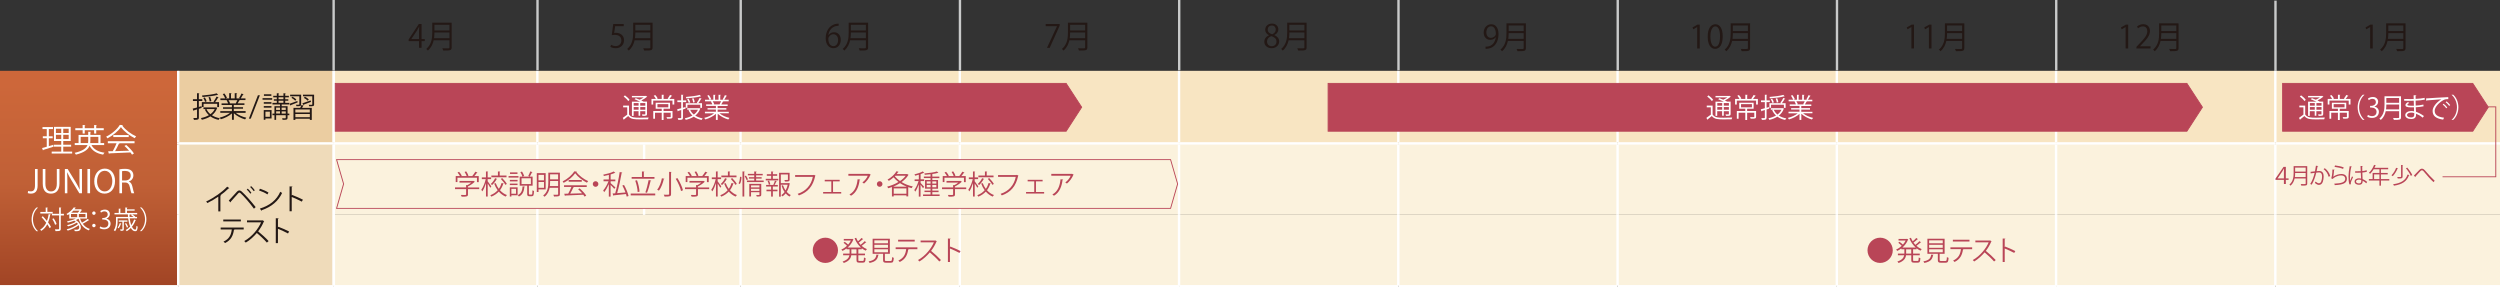 <?xml version="1.0" encoding="UTF-8"?>
<svg id="_レイヤー_2" data-name="レイヤー 2" xmlns="http://www.w3.org/2000/svg" xmlns:xlink="http://www.w3.org/1999/xlink" viewBox="0 0 785.41 90.31">
  <rect x="0" y="0" width="785.41" height="90.31" fill="#333333" stroke="none"/>
  <defs>
    <style>
      .cls-1 {
        fill: none;
      }

      .cls-2 {
        fill: #f8e5c2;
      }

      .cls-3 {
        fill: #231815;
      }

      .cls-4 {
        fill: url(#_名称未設定グラデーション_3);
      }

      .cls-5 {
        fill: #b94557;
      }

      .cls-6 {
        fill: #c9caca;
      }

      .cls-7 {
        fill: #fff;
      }

      .cls-8 {
        fill: #fbf2dd;
      }

      .cls-9 {
        fill: #ebcda1;
      }

      .cls-10 {
        fill: #efdbba;
      }
    </style>
    <linearGradient id="_名称未設定グラデーション_3" data-name="名称未設定グラデーション 3" x1="213.34" y1="-1229.09" x2="214.34" y2="-1229.09" gradientTransform="translate(77137.08 13473.8) rotate(-90) scale(62.74)" gradientUnits="userSpaceOnUse">
      <stop offset="0" stop-color="#a24525"/>
      <stop offset=".5" stop-color="#c06036"/>
      <stop offset="1" stop-color="#cd673a"/>
    </linearGradient>
  </defs>
  <g id="_レイヤー_2-2" data-name="レイヤー 2">
    <g>
      <rect class="cls-9" x="55.98" y="22.25" width="48.9" height="23.17"/>
      <rect class="cls-2" x="714.83" y="22.25" width="70.58" height="23.17"/>
      <rect class="cls-2" x="645.94" y="22.25" width="68.88" height="23.17"/>
      <rect class="cls-2" x="577.06" y="22.25" width="68.88" height="23.17"/>
      <rect class="cls-2" x="508.18" y="22.25" width="68.88" height="23.17"/>
      <rect class="cls-2" x="439.3" y="22.25" width="68.88" height="23.17"/>
      <rect class="cls-2" x="370.42" y="22.25" width="68.88" height="23.17"/>
      <rect class="cls-2" x="301.54" y="22.25" width="68.88" height="23.17"/>
      <rect class="cls-2" x="232.65" y="22.25" width="68.88" height="23.17"/>
      <rect class="cls-2" x="168.82" y="22.25" width="63.84" height="23.17"/>
      <rect class="cls-2" x="104.81" y="22.25" width="64.01" height="23.17"/>
      <rect class="cls-10" x="55.98" y="45.05" width="48.9" height="44.88"/>
      <rect class="cls-8" x="714.83" y="67.49" width="70.58" height="22.44"/>
      <rect class="cls-8" x="645.94" y="67.49" width="68.88" height="22.44"/>
      <rect class="cls-8" x="577.06" y="67.49" width="68.88" height="22.44"/>
      <rect class="cls-8" x="508.18" y="67.49" width="68.88" height="22.44"/>
      <rect class="cls-8" x="439.3" y="67.49" width="68.88" height="22.44"/>
      <rect class="cls-8" x="370.42" y="67.49" width="68.88" height="22.44"/>
      <rect class="cls-8" x="301.54" y="67.49" width="68.88" height="22.44"/>
      <rect class="cls-8" x="232.65" y="67.49" width="68.88" height="22.44"/>
      <rect class="cls-8" x="168.82" y="67.49" width="63.84" height="22.44"/>
      <rect class="cls-8" x="104.81" y="67.49" width="64.01" height="22.44"/>
      <rect class="cls-8" x="714.83" y="45.05" width="70.58" height="22.44"/>
      <rect class="cls-8" x="645.94" y="45.05" width="68.88" height="22.44"/>
      <rect class="cls-8" x="577.06" y="45.05" width="68.88" height="22.44"/>
      <rect class="cls-8" x="508.18" y="45.05" width="68.88" height="22.44"/>
      <rect class="cls-8" x="439.3" y="45.05" width="68.88" height="22.44"/>
      <rect class="cls-8" x="370.42" y="45.05" width="68.88" height="22.44"/>
      <rect class="cls-8" x="301.54" y="45.05" width="68.88" height="22.44"/>
      <rect class="cls-8" x="232.65" y="45.05" width="68.88" height="22.44"/>
      <rect class="cls-8" x="168.82" y="45.05" width="63.84" height="22.44"/>
      <rect class="cls-8" x="104.81" y="45.05" width="64.01" height="22.44"/>
      <rect class="cls-4" x="0" y="22.25" width="55.98" height="68.05"/>
      <rect class="cls-1" x="0" y="21.88" width="55.98" height="68.05"/>
      <rect class="cls-7" x="104.81" y="89.56" width="64.01" height=".75"/>
      <rect class="cls-7" x="168.82" y="89.56" width="63.84" height=".75"/>
      <rect class="cls-7" x="232.65" y="89.56" width="68.88" height=".75"/>
      <rect class="cls-7" x="301.54" y="89.56" width="68.88" height=".75"/>
      <rect class="cls-7" x="370.42" y="89.56" width="68.88" height=".75"/>
      <rect class="cls-7" x="439.3" y="89.56" width="68.88" height=".75"/>
      <rect class="cls-7" x="508.18" y="89.56" width="68.88" height=".75"/>
      <rect class="cls-7" x="104.44" y="22.25" width=".75" height="22.42"/>
      <rect class="cls-7" x="168.44" y="22.25" width=".75" height="22.42"/>
      <rect class="cls-7" x="232.28" y="22.25" width=".75" height="22.42"/>
      <rect class="cls-7" x="301.16" y="22.25" width=".75" height="22.42"/>
      <rect class="cls-7" x="370.04" y="22.25" width=".75" height="22.42"/>
      <rect class="cls-7" x="438.92" y="22.25" width=".75" height="22.42"/>
      <rect class="cls-7" x="507.81" y="22.25" width=".75" height="22.42"/>
      <rect class="cls-7" x="576.69" y="22.25" width=".75" height="22.42"/>
      <rect class="cls-7" x="645.57" y="22.25" width=".75" height="22.42"/>
      <rect class="cls-7" x="714.45" y="22.25" width=".75" height="22.42"/>
      <rect class="cls-7" x="201.98" y="45.42" width=".75" height="22.07"/>
      <rect class="cls-7" x="104.81" y="44.67" width="64.01" height=".75"/>
      <rect class="cls-7" x="104.44" y="45.42" width=".75" height="22.07"/>
      <rect class="cls-7" x="168.82" y="44.67" width="63.84" height=".75"/>
      <rect class="cls-7" x="168.44" y="45.42" width=".75" height="22.07"/>
      <rect class="cls-7" x="232.65" y="44.67" width="68.88" height=".75"/>
      <rect class="cls-7" x="232.28" y="45.42" width=".75" height="22.07"/>
      <rect class="cls-7" x="301.53" y="44.67" width="68.88" height=".75"/>
      <rect class="cls-7" x="301.16" y="45.42" width=".75" height="22.07"/>
      <rect class="cls-7" x="370.42" y="44.67" width="68.88" height=".75"/>
      <rect class="cls-7" x="370.04" y="45.42" width=".75" height="22.07"/>
      <rect class="cls-7" x="439.3" y="44.67" width="68.88" height=".75"/>
      <rect class="cls-7" x="438.92" y="45.42" width=".75" height="22.07"/>
      <rect class="cls-7" x="508.18" y="44.67" width="68.88" height=".75"/>
      <rect class="cls-7" x="507.81" y="45.42" width=".75" height="22.07"/>
      <rect class="cls-7" x="577.06" y="44.67" width="68.88" height=".75"/>
      <rect class="cls-7" x="576.69" y="45.42" width=".75" height="22.07"/>
      <rect class="cls-7" x="645.94" y="44.67" width="68.88" height=".75"/>
      <rect class="cls-7" x="645.57" y="45.42" width=".75" height="22.07"/>
      <rect class="cls-7" x="714.83" y="44.67" width="70.58" height=".75"/>
      <rect class="cls-7" x="714.45" y="45.42" width=".75" height="22.07"/>
      <rect class="cls-7" x="104.44" y="67.49" width=".75" height="22.07"/>
      <rect class="cls-7" x="168.44" y="67.49" width=".75" height="22.07"/>
      <rect class="cls-7" x="232.28" y="67.49" width=".75" height="22.07"/>
      <rect class="cls-7" x="301.16" y="67.49" width=".75" height="22.07"/>
      <rect class="cls-7" x="370.04" y="67.49" width=".75" height="22.07"/>
      <rect class="cls-7" x="438.92" y="67.49" width=".75" height="22.07"/>
      <rect class="cls-7" x="507.81" y="67.49" width=".75" height="22.07"/>
      <rect class="cls-7" x="576.69" y="67.49" width=".75" height="22.07"/>
      <rect class="cls-7" x="645.57" y="67.49" width=".75" height="22.07"/>
      <rect class="cls-7" x="714.45" y="67.49" width=".75" height="22.07"/>
      <rect class="cls-7" x="577.06" y="89.56" width="68.88" height=".75"/>
      <rect class="cls-7" x="645.94" y="89.56" width="68.88" height=".75"/>
      <rect class="cls-7" x="714.83" y="89.56" width="70.58" height=".75"/>
      <rect class="cls-7" x="55.61" y="22.25" width=".75" height="22.42"/>
      <rect class="cls-7" x="104.51" y="22.25" width=".75" height="22.42"/>
      <rect class="cls-7" x="55.61" y="44.67" width="49.27" height=".75"/>
      <rect class="cls-7" x="55.61" y="45.42" width=".75" height="22.07"/>
      <rect class="cls-7" x="104.51" y="45.42" width=".75" height="22.07"/>
      <rect class="cls-7" x="55.61" y="67.49" width=".75" height="22.07"/>
      <rect class="cls-7" x="104.51" y="67.49" width=".75" height="22.07"/>
      <rect class="cls-7" y="89.56" width="55.98" height=".75"/>
      <rect class="cls-7" x="55.98" y="89.56" width="48.9" height=".75"/>
      <g>
        <path class="cls-7" d="M15.34,43.43v2.48l1.36-.4c0,.06.02.12.08.58-1.16.37-2.39.77-3.16,1,0,.08-.07.13-.13.15l-.27-.74c.41-.1.91-.24,1.47-.4v-2.67h-1.24v-.63h1.24v-2.25h-1.34v-.64h3.3v.64h-1.31v2.25h1.21v.63h-1.21ZM19.87,47.62h2.8v.62h-6.43v-.62h3v-1.55h-2.34v-.61h2.34v-1.17h-2.28v-4.44h5.25v4.44h-2.34v1.17h2.48v.61h-2.48v1.55ZM17.57,40.44v1.34h1.67v-1.34h-1.67ZM17.57,43.7h1.67v-1.36h-1.67v1.36ZM21.58,41.78v-1.34h-1.71v1.34h1.71ZM21.58,43.7v-1.36h-1.71v1.36h1.71Z"/>
        <path class="cls-7" d="M32.72,45.58h-3.98c.71,1.34,2.1,2.11,4.09,2.39-.15.15-.33.42-.43.61-2.06-.37-3.47-1.24-4.26-2.79-.43,1.11-1.54,2.11-4.3,2.79-.08-.15-.26-.42-.4-.56,2.65-.61,3.67-1.49,4.05-2.44h-4.01v-.64h1.2v-2.54h3.03v-1.01l.88.05c0,.07-.07.12-.2.14v.82h3.19v2.54h1.14v.64ZM25.96,41.95v-1.05h-2.3v-.62h2.3v-1.01l.86.05c-.01.07-.07.12-.2.14v.82h2.95v-1.01l.86.05c0,.08-.06.12-.2.14v.82h2.36v.62h-2.36v1.05h-.66v-1.05h-2.95v1.05h-.66ZM25.34,44.94h2.33c.04-.26.05-.51.05-.77v-1.17h-2.38v1.94ZM30.9,43h-2.51v1.17c0,.26-.01.52-.04.77h2.55v-1.94Z"/>
        <path class="cls-7" d="M38.62,39.3c-.03.08-.11.13-.21.15.98,1.36,2.79,2.7,4.36,3.38-.16.16-.32.4-.43.6-1.59-.78-3.39-2.15-4.35-3.5-.83,1.24-2.5,2.66-4.25,3.54-.08-.14-.25-.4-.39-.54,1.76-.85,3.49-2.35,4.28-3.69l.99.06ZM33.88,45.01v-.64h8.39v.64h-4.81l.12.04c-.03.07-.11.1-.24.11-.3.68-.75,1.58-1.18,2.32,1.33-.03,2.88-.08,4.4-.13-.45-.52-.97-1.06-1.47-1.5l.57-.31c.94.81,1.95,1.91,2.42,2.67l-.6.38c-.13-.21-.29-.45-.49-.7-2.43.13-5.01.24-6.61.29-.02.09-.08.13-.16.14l-.25-.8c.42,0,.91,0,1.46-.03.41-.72.88-1.7,1.19-2.48h-2.74ZM35.59,42.43h4.85v.63h-4.85v-.63Z"/>
      </g>
      <g>
        <path class="cls-7" d="M11.82,58.29c0,1.95-.93,2.54-2.15,2.54-.34,0-.74-.07-.95-.16l.12-.68c.19.07.46.13.77.13.88,0,1.38-.39,1.38-1.9v-5.12h.83v5.19Z"/>
        <path class="cls-7" d="M18.68,57.65c0,2.29-1.18,3.18-2.7,3.18-1.42,0-2.55-.83-2.55-3.13v-4.6h.83v4.61c0,1.73.76,2.43,1.76,2.43,1.1,0,1.83-.74,1.83-2.43v-4.61h.83v4.55Z"/>
        <path class="cls-7" d="M25.75,60.71h-.83l-2.43-4.01c-.51-.85-1-1.7-1.37-2.54h-.04c.07.98.08,1.87.08,3.19v3.36h-.78v-7.62h.87l2.46,4.01c.54.91.98,1.7,1.33,2.49h.02c-.08-1.07-.1-1.98-.1-3.18v-3.32h.79v7.62Z"/>
        <path class="cls-7" d="M27.47,53.09h.83v7.62h-.83v-7.62Z"/>
        <path class="cls-7" d="M36.14,56.83c0,2.68-1.5,4-3.3,4-1.89,0-3.23-1.49-3.23-3.87s1.41-3.99,3.32-3.99,3.21,1.56,3.21,3.86ZM30.49,56.94c0,1.62.84,3.2,2.39,3.2s2.4-1.53,2.4-3.27c0-1.53-.75-3.21-2.38-3.21s-2.41,1.66-2.41,3.28Z"/>
        <path class="cls-7" d="M40.48,57.06c.59.19.94.76,1.12,1.59.24,1.1.41,1.77.56,2.06h-.86c-.12-.22-.29-.89-.49-1.84-.22-1.06-.64-1.53-1.54-1.53h-.93v3.37h-.83v-7.51c.47-.1,1.13-.16,1.73-.16.99,0,1.64.2,2.09.62.36.33.57.85.57,1.42,0,1.01-.61,1.66-1.42,1.95v.03ZM39.33,56.7c1.06,0,1.74-.6,1.74-1.52,0-1.13-.85-1.48-1.78-1.48-.45,0-.77.04-.94.08v2.92h.98Z"/>
      </g>
      <g>
        <path class="cls-7" d="M11.94,65.23c-.87.73-1.58,2.06-1.58,3.68s.74,2.97,1.58,3.68v.04h-.48c-.81-.73-1.53-2.07-1.53-3.72s.72-2.99,1.53-3.72h.48v.04Z"/>
        <path class="cls-7" d="M13.44,67.92c.43.46.9.98,1.31,1.5.24-.64.42-1.36.54-2.15l.66.13c-.02.06-.07.1-.18.1-.15.89-.37,1.69-.66,2.39.39.52.71,1.01.92,1.42l-.43.37c-.17-.35-.43-.78-.74-1.23-.46.88-1.07,1.57-1.89,2.09-.07-.12-.23-.3-.34-.41.83-.49,1.45-1.22,1.89-2.14-.46-.61-.98-1.23-1.46-1.76l.38-.3ZM16.55,66.58v.5h-3.88v-.5h1.69v-1.38l.67.04c0,.06-.05.1-.15.11v1.22h1.67ZM20.08,67.18v.51h-.98v4.17c0,.74-.41.75-1.66.75-.02-.15-.1-.4-.18-.56.26,0,.5,0,.7,0,.58,0,.61,0,.61-.19v-4.18h-2.26v-.51h2.26v-1.99l.7.04c-.02.06-.06.1-.16.11v1.84h.98ZM16.87,68.59c.39.56.78,1.31.91,1.8l-.47.24c-.13-.5-.5-1.27-.89-1.84l.45-.2Z"/>
        <path class="cls-7" d="M25.16,68.67c.15.46.35.9.59,1.29.61-.34,1.34-.82,1.78-1.18l.5.38s-.1.05-.17.04c-.48.34-1.26.8-1.87,1.1.55.76,1.3,1.33,2.25,1.63-.12.1-.26.3-.34.45-1.62-.6-2.66-1.9-3.21-3.67-.25.15-.54.3-.85.43,1.1.69,1.57,1.62,1.57,2.33s-.42,1.17-1.25,1.17c-.19,0-.42,0-.69-.02,0-.14-.06-.35-.15-.49.28.02.57.03.74.03.19,0,.83,0,.83-.76,0-.2-.06-.42-.16-.66-.91.74-2.31,1.39-3.45,1.72-.07-.12-.22-.31-.32-.42,1.22-.3,2.72-.97,3.54-1.68-.1-.14-.22-.29-.37-.43-.74.5-1.86.97-2.74,1.19-.07-.12-.22-.3-.32-.4.92-.19,2.06-.61,2.76-1.05-.14-.12-.3-.23-.49-.34-.66.26-1.38.47-2.03.62-.06-.1-.18-.29-.27-.38.92-.2,2.01-.52,2.83-.92h-2.1v-1.4c-.16.12-.34.23-.51.34-.08-.12-.24-.29-.37-.37,1.06-.59,1.87-1.41,2.3-2.07l.66.12c-.02.06-.07.1-.17.1-.09.12-.18.24-.29.37h1.87l.09-.03.41.26s-.06.06-.1.06c-.14.24-.36.52-.58.78h2.27v1.85h-2.21ZM22.3,67.24v1h1.95v-1h-1.95ZM24.46,66.82c.18-.19.36-.42.5-.64h-1.91c-.2.22-.42.43-.68.64h2.09ZM26.84,68.24v-1h-2.06v1h2.06Z"/>
        <path class="cls-7" d="M30.04,66.96c0,.3-.24.54-.54.54s-.54-.24-.54-.54.24-.54.54-.54c.32,0,.54.26.54.54ZM30.04,70.85c0,.3-.24.54-.54.54s-.54-.24-.54-.54.24-.54.54-.54c.32,0,.54.26.54.54Z"/>
        <path class="cls-7" d="M33.44,68.71c.7.12,1.3.69,1.3,1.55,0,.95-.69,1.78-2.03,1.78-.6,0-1.14-.19-1.42-.38l.2-.51c.22.14.7.36,1.22.36,1.01,0,1.34-.7,1.34-1.25,0-.88-.74-1.28-1.53-1.28h-.39v-.5h.39c.58,0,1.32-.36,1.32-1.11,0-.52-.31-.97-1.03-.97-.44,0-.86.22-1.1.39l-.2-.49c.29-.22.85-.45,1.42-.45,1.1,0,1.58.7,1.58,1.42,0,.62-.39,1.17-1.09,1.42v.02Z"/>
        <path class="cls-7" d="M40.75,68.6c.1.8.26,1.54.49,2.14.38-.51.69-1.11.9-1.77l.61.18c-.02.06-.09.08-.17.07-.26.75-.65,1.43-1.12,2.01.29.57.65.92,1.04.92.22,0,.32-.34.36-1.2.11.1.27.2.41.24-.09,1.12-.28,1.45-.79,1.45-.55,0-1.01-.38-1.37-1.02-.38.4-.81.74-1.27,1.01-.07-.1-.23-.27-.34-.36.51-.27.98-.65,1.39-1.1-.3-.7-.51-1.61-.63-2.58h-3.31v.93c0,.92-.13,2.22-.79,3.12-.08-.1-.3-.26-.41-.33.62-.83.7-1.97.7-2.8v-1.37h3.77c-.02-.26-.04-.52-.05-.78h-4.2v-.46h1.34v-1.36l.66.05s-.05.09-.15.1v1.21h1.54v-1.72l.69.05c0,.06-.06.1-.16.1v.44h2.41v.42h-2.41v.71h3.21v.46h-1.56c.35.21.76.5.97.7l-.1.09h.64v.45h-2.29ZM38.15,70.24s-.06.07-.14.07c-.17.5-.43,1.06-.72,1.42-.08-.06-.23-.16-.33-.22.26-.33.52-.88.67-1.42l.52.16ZM40.03,69.67h-1.13v2.32c0,.48-.18.53-1.01.53-.02-.14-.09-.31-.15-.44.3,0,.53,0,.61,0,.08,0,.1-.03.1-.1v-2.31h-1.14v-.43h2.72v.43ZM39.63,70.09c.26.38.53.91.62,1.24l-.39.17c-.09-.34-.35-.87-.6-1.26l.37-.14ZM41.42,67.37h-.58s-.07.07-.16.1c0,.23.02.46.03.69h1.26c-.23-.19-.54-.42-.81-.58l.26-.21Z"/>
        <path class="cls-7" d="M43.98,72.58c.87-.73,1.58-2.06,1.58-3.68s-.74-2.97-1.58-3.68v-.04h.48c.82.73,1.53,2.07,1.53,3.72s-.71,2.99-1.53,3.72h-.48v-.04Z"/>
      </g>
      <g>
        <path class="cls-3" d="M63.36,33.9l-.88.28v2.72c0,.71-.35.76-1.56.76-.02-.16-.1-.41-.19-.58.2,0,.38,0,.54,0,.63,0,.63,0,.63-.19v-2.52l-1.03.32c0,.07-.05.12-.12.14l-.22-.7c.37-.09.84-.22,1.36-.36v-2.04h-1.28v-.57h1.28v-1.88l.76.04c0,.07-.05.11-.18.13v1.71h1.09v.57h-1.09v1.87l.82-.23.06.52ZM67.9,33.73l.39.17s-.05.06-.09.08c-.33.93-.91,1.67-1.62,2.23.68.44,1.51.76,2.47.93-.14.13-.29.37-.37.52-1.01-.21-1.88-.58-2.59-1.1-.79.51-1.72.85-2.69,1.07-.04-.16-.18-.41-.29-.54.9-.17,1.76-.47,2.52-.91-.54-.49-.97-1.08-1.28-1.77l.47-.14h-.9v-.52h3.89l.1-.02ZM67.08,31.94c.32-.41.73-1.12.95-1.6l.67.25c-.03.05-.09.08-.19.08-.23.41-.61,1.01-.94,1.41h1.24v1.55h-.57v-1.03h-4.28v1.02h-.55v-1.54h3.98l-.32-.14ZM68.53,29.78s-.05.03-.1.03c-.02,0-.04,0-.07,0-1.12.32-3.1.56-4.76.68,0-.14-.08-.35-.14-.48,1.62-.13,3.58-.37,4.62-.69l.46.48ZM64.42,32c-.07-.33-.31-.85-.55-1.23l.48-.16c.24.37.5.87.57,1.21l-.5.19ZM64.87,34.27c.28.62.69,1.16,1.23,1.6.58-.42,1.05-.95,1.36-1.6h-2.59ZM65.88,31.9c-.04-.36-.19-.91-.37-1.32l.5-.12c.19.41.36.95.4,1.3l-.52.14Z"/>
        <path class="cls-3" d="M77.17,35.45h-3.12c.84.69,2.15,1.27,3.34,1.53-.13.13-.31.37-.4.53-1.25-.35-2.64-1.07-3.52-1.93v2.06h-.6v-2.02c-.88.82-2.27,1.5-3.49,1.85-.08-.15-.26-.39-.4-.51,1.17-.27,2.47-.85,3.3-1.52h-3.07v-.52h3.65v-.73h-2.79v-.49h2.79v-.72h-3.25v-.5h2.05c-.09-.28-.28-.67-.47-.96l.35-.07h-2.3v-.53h1.51c-.13-.38-.46-.95-.76-1.37l.51-.18c.32.41.67.99.8,1.37l-.48.18h1.18v-1.66l.77.05c0,.09-.08.13-.2.15v1.46h1.17v-1.66l.78.05c0,.09-.09.13-.21.15v1.46h1.13c-.12-.04-.25-.1-.33-.13.26-.39.58-.99.74-1.41l.71.24c-.02.05-.09.08-.19.08-.19.35-.48.85-.73,1.21h1.48v.53h-2.03l.26.08c-.03.06-.1.09-.19.08-.13.24-.32.59-.5.86h2.13v.5h-3.34v.72h2.9v.49h-2.9v.73h3.71v.52ZM74.08,32.44c.16-.26.37-.66.5-.97h-2.8c.21.3.41.69.5.96l-.28.06h2.22l-.14-.05Z"/>
        <path class="cls-3" d="M78.78,37.29h-.6l2.85-7.37h.62l-2.87,7.37Z"/>
        <path class="cls-3" d="M82.48,31.34v-.51h3.03v.51h-3.03ZM85.32,34.57v2.65h-1.94v.42h-.52v-3.07h2.46ZM85.28,32.09v.5h-2.41v-.5h2.41ZM82.87,33.82v-.5h2.41v.5h-2.41ZM85.25,29.61v.5h-2.33v-.5h2.33ZM84.79,35.08h-1.4v1.62h1.4v-1.62ZM90.9,35.68v.51h-.56v.82c0,.6-.26.64-1.55.64-.02-.15-.09-.36-.16-.5.27,0,.52.02.7.02.4,0,.44,0,.44-.16v-.81h-3.02v1.46h-.53v-1.46h-.62v-.51h.62v-2.32h1.75v-.56h-2.37v-.5h1.36v-.66h-.93v-.47h.93v-.61h-1.11v-.48h1.11v-.8l.73.05c0,.05-.05.1-.17.12v.63h1.53v-.8l.73.05c0,.05-.05.1-.17.12v.63h1.14v.48h-1.14v.61h.97v.47h-.97v.66h1.28v.5h-2.39v.56h1.85v2.32h.56ZM87.96,33.81h-1.22v.73h1.22v-.73ZM86.75,34.98v.69h1.22v-.69h-1.22ZM87.51,30.56v.61h1.53v-.61h-1.53ZM87.51,31.64v.66h1.53v-.66h-1.53ZM89.77,33.81h-1.29v.73h1.29v-.73ZM88.49,35.68h1.29v-.69h-1.29v.69Z"/>
        <path class="cls-3" d="M90.94,32.61c.63-.21,1.56-.55,2.48-.89l.09.45c-.81.33-1.63.67-2.18.87,0,.07-.04.12-.09.14l-.3-.58ZM94.6,32.79c0,.58-.3.58-1.45.58-.03-.13-.1-.32-.17-.46.22,0,.41,0,.58,0q.48,0,.48-.14v-2.52h-2.89v-.5h3.46v3.03ZM92.76,31.65c-.24-.28-.76-.67-1.21-.91l.33-.36c.44.23.96.59,1.22.87l-.34.4ZM94.31,33.89c.15-.29.31-.65.4-.9l.72.2c-.02.05-.08.09-.18.08-.09.18-.22.41-.34.62h3.04v3.79h-.61v-.37h-4.55v.37h-.59v-3.79h2.12ZM97.33,35.33v-.95h-4.55v.95h4.55ZM92.79,36.81h4.55v-.99h-4.55v.99ZM97.69,32.02c-.85.32-1.73.66-2.3.86,0,.07-.04.12-.09.14l-.3-.57c.66-.22,1.64-.56,2.6-.9l.09.46ZM98.68,29.75v3.04c0,.59-.31.61-1.51.61-.02-.14-.11-.35-.18-.49.26,0,.51.02.69.02.38,0,.43,0,.43-.15v-2.53h-2.92v-.5h3.48ZM95.79,30.38c.44.22.97.57,1.23.85l-.34.41c-.24-.29-.77-.65-1.22-.88l.32-.37Z"/>
      </g>
      <g>
        <path class="cls-3" d="M72.05,59.14s-.09.07-.17.07c-.03,0-.05,0-.09,0-.69.7-1.69,1.52-2.57,2.15.07.03.18.08.22.1-.02.05-.1.11-.2.12v4.83h-.66v-4.63c-.95.68-2.2,1.4-3.43,2.01-.09-.14-.25-.37-.38-.5,2.46-1.13,5.15-3.06,6.6-4.65l.68.5Z"/>
        <path class="cls-3" d="M71.88,63.01c.68-.72,2.11-2.3,2.62-2.85.23-.23.47-.34.7-.34s.49.13.73.34c1.16,1.06,3.03,3.14,4.39,4.91l-.54.5c-1.28-1.77-3.16-3.91-4.17-4.84-.15-.14-.27-.23-.39-.23s-.23.09-.37.23c-.42.46-1.74,1.97-2.34,2.62,0,.02,0,.04,0,.06,0,.07-.04.14-.09.19l-.56-.58ZM77.85,59.27c.41.36.87.92,1.13,1.31l-.34.27c-.26-.4-.74-.98-1.13-1.31l.33-.27ZM78.91,58.48c.41.37.88.91,1.14,1.31l-.34.27c-.26-.4-.75-.97-1.13-1.31l.32-.28Z"/>
        <path class="cls-3" d="M81.67,59.29c.94.3,2.02.77,2.68,1.22l-.34.57c-.65-.46-1.71-.94-2.63-1.25l.29-.54ZM81.64,65.53c3.2-.99,5.32-2.78,6.4-5.28.19.15.4.27.59.37-1.13,2.47-3.32,4.38-6.37,5.4,0,.08-.06.17-.13.21l-.49-.7Z"/>
        <path class="cls-3" d="M94.81,63.35c-.92-.5-2.18-1.08-3.16-1.47v4.5h-.68v-7.82l.91.05c0,.1-.08.16-.23.19v2.63l.13-.19c1.05.39,2.45,1.01,3.39,1.5l-.36.6Z"/>
      </g>
      <g>
        <path class="cls-3" d="M76.56,72.1h-3.04l.15.04c-.02.05-.08.1-.18.11-.24,1.67-.86,3.17-2.78,4.11-.11-.12-.33-.33-.49-.45,1.87-.9,2.39-2.16,2.6-3.82h-3.5v-.6h7.24v.6ZM75.67,69.56h-5.53v-.6h5.53v.6Z"/>
        <path class="cls-3" d="M83.02,69.49s-.06.08-.12.1c-.49,1.14-1.06,2.13-1.8,3.1.98.78,2.46,2.12,3.29,3.05l-.55.48c-.79-.92-2.24-2.29-3.16-3.02-.79.96-2.16,2.28-3.47,3.02-.1-.13-.31-.36-.47-.49,2.49-1.37,4.47-3.92,5.28-5.88h-4.42v-.61h4.77l.12-.04.52.3Z"/>
        <path class="cls-3" d="M90.48,73.35c-.92-.5-2.18-1.08-3.16-1.47v4.5h-.68v-7.82l.91.05c0,.1-.08.16-.23.19v2.63l.13-.19c1.05.39,2.45,1.01,3.39,1.5l-.36.6Z"/>
      </g>
      <polygon class="cls-5" points="339.82 33.68 334.95 26.2 105.32 26.2 105.32 41.22 334.95 41.22 339.82 33.68"/>
      <g>
        <path class="cls-7" d="M197.61,33.17v2.8c.65,1.01,1.86,1.01,3.48,1.01.93,0,2.01-.02,2.68-.06-.07.13-.15.39-.19.56-.58.02-1.5.03-2.35.03-1.86,0-3.03,0-3.87-1.06-.45.39-.92.77-1.3,1.05,0,.08-.02.11-.08.14l-.32-.61c.42-.27.93-.65,1.39-1.02v-2.29h-1.28v-.54h1.84ZM196.33,29.96c.55.39,1.19.98,1.46,1.41l-.42.39c-.27-.43-.89-1.04-1.44-1.45l.41-.35ZM201.1,31.93c-.54-.26-1.19-.55-1.74-.76l.37-.33c.37.14.81.31,1.22.49.45-.2.93-.47,1.29-.73h-3.72v-.47h4.31l.09-.03.43.28s-.08.06-.14.07c-.43.37-1.09.8-1.74,1.11.26.12.5.25.7.36h1.1v3.87c0,.56-.18.62-1.44.62-.03-.15-.09-.35-.16-.48.25,0,.48.02.65.02.37,0,.41,0,.41-.15v-.87h-1.6v1.44h-.52v-1.44h-1.54v1.47h-.54v-4.47h2.57ZM200.62,32.39h-1.54v.81h1.54v-.81ZM199.08,34.48h1.54v-.84h-1.54v.84ZM202.73,33.19v-.81h-1.6v.81h1.6ZM201.14,34.48h1.6v-.84h-1.6v.84Z"/>
        <path class="cls-7" d="M211.18,30.11c-.04.06-.11.08-.18.07-.18.25-.46.63-.7.9h1.53v1.77h-.56v-1.25h-6.06v1.25h-.54v-1.77h1.39c-.15-.3-.43-.71-.68-1.01l.49-.21c.31.33.62.77.77,1.07l-.32.15h1.57v-1.32l.74.05c0,.06-.05.1-.16.12v1.15h1.54l-.26-.12c.25-.31.58-.8.75-1.13l.67.28ZM211.28,34.87v1.78c0,.64-.31.64-1.7.64-.03-.15-.12-.35-.2-.5.32,0,.62.02.83.02.43,0,.5,0,.5-.15v-1.25h-2.24v2.28h-.58v-2.28h-2.11v1.9h-.55v-2.43h2.66v-.71h-1.9v-1.89h4.51v1.89h-1.94s-.06.03-.1.03v.68h2.8ZM206.54,32.72v.99h3.42v-.99h-3.42Z"/>
        <path class="cls-7" d="M215.39,34.13l-.83.26v2.57c0,.67-.33.71-1.47.71-.02-.15-.09-.39-.18-.55.19,0,.36,0,.51,0,.59,0,.59,0,.59-.18v-2.38l-.97.3c0,.07-.05.11-.11.14l-.2-.66c.35-.08.79-.2,1.28-.34v-1.92h-1.21v-.54h1.21v-1.78l.71.04c0,.07-.05.1-.17.12v1.62h1.03v.54h-1.03v1.77l.77-.21.06.49ZM219.67,33.97l.37.16s-.05.06-.08.08c-.31.88-.86,1.57-1.53,2.11.65.42,1.43.71,2.33.88-.13.12-.27.35-.35.49-.95-.2-1.78-.54-2.45-1.04-.75.48-1.62.81-2.54,1.01-.04-.15-.17-.39-.27-.51.85-.16,1.67-.44,2.38-.86-.51-.46-.92-1.02-1.21-1.67l.44-.14h-.85v-.49h3.67l.09-.02ZM218.91,32.28c.31-.39.69-1.05.9-1.51l.63.24c-.03.05-.08.08-.18.08-.22.39-.58.95-.88,1.33h1.17v1.46h-.54v-.97h-4.04v.96h-.52v-1.45h3.76l-.31-.14ZM220.27,30.24s-.05.03-.09.03c-.02,0-.04,0-.07,0-1.05.31-2.92.53-4.5.64,0-.14-.08-.33-.14-.45,1.53-.12,3.38-.35,4.36-.65l.43.45ZM216.39,32.33c-.07-.31-.29-.8-.52-1.16l.45-.15c.23.35.47.82.54,1.14l-.47.18ZM216.82,34.48c.26.59.65,1.1,1.16,1.51.54-.4.99-.9,1.28-1.51h-2.45ZM217.77,32.23c-.03-.34-.18-.86-.35-1.25l.47-.11c.18.39.34.9.37,1.22l-.49.14Z"/>
        <path class="cls-7" d="M228.98,35.59h-2.95c.79.66,2.03,1.2,3.15,1.45-.13.12-.3.35-.38.5-1.18-.33-2.49-1.01-3.32-1.82v1.95h-.57v-1.9c-.83.77-2.14,1.42-3.3,1.75-.08-.14-.25-.37-.37-.48,1.1-.25,2.33-.8,3.12-1.44h-2.9v-.49h3.45v-.69h-2.63v-.46h2.63v-.68h-3.07v-.48h1.94c-.08-.26-.26-.63-.44-.9l.33-.07h-2.18v-.5h1.43c-.13-.36-.43-.89-.71-1.29l.48-.17c.31.39.63.93.76,1.29l-.45.17h1.11v-1.56l.72.04c0,.08-.08.13-.19.14v1.38h1.1v-1.56l.74.04c0,.08-.08.13-.2.14v1.38h1.07c-.11-.04-.24-.09-.31-.12.25-.37.54-.94.7-1.33l.67.23c-.02.05-.08.08-.18.08-.18.33-.45.8-.69,1.14h1.39v.5h-1.92l.25.08c-.03.06-.09.08-.18.08-.12.23-.31.56-.48.82h2.01v.48h-3.15v.68h2.74v.46h-2.74v.69h3.5v.49ZM226.07,32.74c.15-.25.35-.62.48-.92h-2.64c.2.28.38.65.47.91l-.26.06h2.1l-.14-.05Z"/>
      </g>
      <path class="cls-5" d="M335.02,41.37H105.18v-15.31h229.84l4.97,7.62-4.97,7.69ZM105.46,41.08h229.41l4.78-7.4-4.78-7.34H105.46v14.74Z"/>
      <polygon class="cls-5" points="781.73 33.68 776.86 26.2 717.12 26.2 717.12 41.22 776.86 41.22 781.73 33.68"/>
      <g>
        <path class="cls-7" d="M724.21,33.17v2.8c.65,1.01,1.86,1.01,3.48,1.01.93,0,2.01-.02,2.68-.06-.07.13-.15.39-.19.56-.58.02-1.5.03-2.35.03-1.86,0-3.03,0-3.87-1.06-.45.39-.92.77-1.3,1.05,0,.08-.02.11-.08.14l-.32-.61c.42-.27.93-.65,1.39-1.02v-2.29h-1.28v-.54h1.84ZM722.93,29.96c.55.39,1.19.98,1.46,1.41l-.42.39c-.27-.43-.89-1.04-1.45-1.45l.41-.35ZM727.7,31.93c-.54-.26-1.19-.55-1.74-.76l.37-.33c.37.14.81.31,1.22.49.45-.2.93-.47,1.29-.73h-3.72v-.47h4.31l.09-.03.43.28s-.08.06-.14.07c-.43.37-1.09.8-1.74,1.11.26.12.5.25.7.36h1.1v3.87c0,.56-.18.62-1.45.62-.03-.15-.09-.35-.16-.48.25,0,.48.02.65.02.37,0,.41,0,.41-.15v-.87h-1.6v1.44h-.52v-1.44h-1.54v1.47h-.54v-4.47h2.57ZM727.22,32.39h-1.54v.81h1.54v-.81ZM725.68,34.48h1.54v-.84h-1.54v.84ZM729.34,33.19v-.81h-1.6v.81h1.6ZM727.74,34.48h1.6v-.84h-1.6v.84Z"/>
        <path class="cls-7" d="M737.79,30.11c-.04.06-.11.08-.18.07-.18.25-.46.63-.7.9h1.53v1.77h-.56v-1.25h-6.06v1.25h-.54v-1.77h1.39c-.15-.3-.43-.71-.68-1.01l.49-.21c.31.33.62.77.77,1.07l-.32.15h1.57v-1.32l.74.05c0,.06-.05.1-.16.12v1.15h1.54l-.25-.12c.25-.31.58-.8.75-1.13l.67.28ZM737.88,34.87v1.78c0,.64-.31.64-1.7.64-.03-.15-.12-.35-.2-.5.32,0,.62.02.83.02.43,0,.5,0,.5-.15v-1.25h-2.24v2.28h-.58v-2.28h-2.11v1.9h-.55v-2.43h2.66v-.71h-1.9v-1.89h4.51v1.89h-1.94s-.06.03-.1.03v.68h2.8ZM733.15,32.72v.99h3.42v-.99h-3.42Z"/>
        <path class="cls-7" d="M742.82,29.8c-.93.77-1.68,2.19-1.68,3.91s.78,3.16,1.68,3.91v.04h-.51c-.86-.77-1.62-2.2-1.62-3.95s.76-3.18,1.62-3.95h.51v.04Z"/>
        <path class="cls-7" d="M745.98,33.5c.75.13,1.38.73,1.38,1.65,0,1.01-.73,1.9-2.16,1.9-.64,0-1.22-.2-1.5-.41l.21-.54c.23.15.74.38,1.3.38,1.07,0,1.42-.75,1.42-1.33,0-.93-.79-1.36-1.62-1.36h-.42v-.53h.42c.61,0,1.4-.38,1.4-1.18,0-.55-.33-1.03-1.1-1.03-.47,0-.91.23-1.16.42l-.21-.52c.31-.24.9-.48,1.51-.48,1.17,0,1.68.74,1.68,1.5,0,.65-.42,1.24-1.16,1.5v.03Z"/>
        <path class="cls-7" d="M754.31,30.23v6.59c0,.44-.12.64-.43.74-.31.1-.88.11-1.81.1-.04-.16-.15-.43-.25-.6.41.02.8.03,1.11.03.74,0,.79,0,.79-.26v-1.89h-4.21c-.22.99-.66,2-1.56,2.75-.08-.13-.3-.34-.43-.42,1.46-1.24,1.61-3,1.61-4.41v-2.62h5.18ZM749.7,32.84c0,.43-.02.97-.09,1.53h4.11v-1.53h-4.01ZM753.71,30.79h-4.01v1.51h4.01v-1.51Z"/>
        <path class="cls-7" d="M755.31,31.09c.53.03,1.23.03,1.81.03.38,0,.82,0,1.17-.02,0-.41-.02-.88-.02-1.18l.86.04c0,.1-.08.15-.23.18,0,.14,0,.79,0,.93.99-.05,1.98-.14,2.82-.33l.08.56c-.83.19-1.82.27-2.9.32,0,.51.02,1.04.03,1.56.82-.05,1.71-.16,2.4-.33l.07.55c-.71.15-1.61.26-2.46.3l.07,1.42c.78.26,1.62.7,2.5,1.33l-.37.52c-.76-.6-1.49-1.01-2.11-1.25,0,.14,0,.29,0,.4,0,.81-.49,1.27-1.52,1.27-1.08,0-1.87-.44-1.87-1.24s.93-1.27,1.88-1.27c.28,0,.58.03.89.1,0-.37-.03-.81-.03-1.27-.27,0-.58.02-.82.02-1.45,0-1.86-.23-1.86-.72,0-.32.25-.59.79-.93l.41.26c-.38.21-.59.4-.59.57,0,.25.4.31,1.48.31.19,0,.38,0,.57,0l-.05-1.57c-.37.02-.79.02-1.17.02-.54,0-1.32,0-1.83-.02v-.56ZM758.46,35.51c-.34-.09-.65-.14-.95-.14-.65,0-1.3.26-1.3.77s.6.75,1.33.75c.67,0,.93-.3.93-.89v-.49Z"/>
        <path class="cls-7" d="M762.18,30.92c.64-.03,5.87-.4,6.98-.41v.64c-.1,0-.2,0-.31,0-.49,0-.91.08-1.45.43-1.27.76-2.51,2.13-2.51,3.23,0,1.19.83,1.9,2.94,2.17l-.28.6c-2.41-.35-3.31-1.25-3.31-2.76,0-1.2,1.18-2.65,2.74-3.63-.93.07-3.44.25-4.54.36-.03.07-.12.13-.19.14l-.07-.75ZM767.69,32.59c.41.31.89.81,1.16,1.17l-.32.26c-.24-.37-.76-.9-1.12-1.18l.29-.25ZM768.61,31.84c.42.31.91.8,1.16,1.17l-.32.26c-.23-.34-.72-.87-1.12-1.17l.29-.25Z"/>
        <path class="cls-7" d="M770.21,37.62c.93-.77,1.68-2.19,1.68-3.91s-.78-3.16-1.68-3.91v-.04h.51c.87.77,1.62,2.2,1.62,3.95s-.76,3.18-1.62,3.95h-.51v-.04Z"/>
      </g>
      <path class="cls-5" d="M776.93,41.37h-59.96v-15.31h59.96l4.97,7.62-4.97,7.69ZM717.26,41.08h59.52l4.78-7.4-4.78-7.34h-59.52v14.74Z"/>
      <polygon class="cls-8" points="369.96 57.77 367.77 50.15 110.56 50.15 110.43 50.15 107.89 50.15 110.06 57.77 107.89 65.46 110.43 65.46 110.56 65.46 367.77 65.46 369.96 57.77"/>
      <g>
        <path class="cls-5" d="M150.55,58.88v.54h-3.53v1.65c0,.71-.41.72-1.98.72-.04-.16-.15-.4-.25-.56.43.02.82.03,1.09.03.49,0,.55,0,.55-.19v-1.65h-3.48v-.54h3.48v-.74l.4.03c.43-.22.88-.52,1.23-.81h-3.7v-.51h4.3l.1-.03.44.28s-.08.07-.13.08c-.5.48-1.31,1.03-2.07,1.4v.31h3.53ZM143.71,55.83v1.37h-.54v-1.89h1.33c-.16-.33-.48-.78-.76-1.11l.48-.23c.34.37.71.88.86,1.22l-.25.13h1.8c-.13-.38-.41-.91-.67-1.3l.49-.19c.31.42.61,1,.72,1.36l-.3.13h1.49c.33-.39.75-.99.98-1.39.54.2.6.24.67.28-.03.05-.09.08-.18.07-.21.31-.52.71-.82,1.04h1.39v1.89h-.56v-1.37h-6.13Z"/>
        <path class="cls-5" d="M153.22,56.96c.26.32.98,1.34,1.14,1.59l-.33.45c-.14-.3-.52-.9-.81-1.36v4.11h-.54v-4.21c-.31,1-.72,1.98-1.16,2.58-.06-.15-.2-.37-.31-.5.55-.74,1.12-2.13,1.39-3.35h-1.23v-.54h1.3v-1.87l.71.05c0,.05-.06.09-.17.11v1.71h1.08v.54h-1.08v.7ZM155.75,57.54c.23.65.56,1.26.96,1.79.4-.55.69-1.17.87-1.84l.71.16c-.03.06-.08.1-.19.1-.22.71-.56,1.4-1.03,2.01.6.67,1.34,1.21,2.19,1.51-.13.12-.31.34-.4.5-.83-.35-1.56-.89-2.16-1.57-.61.65-1.39,1.2-2.35,1.58-.06-.13-.21-.34-.31-.45.96-.37,1.73-.9,2.31-1.56-.46-.62-.83-1.33-1.1-2.1l.5-.14ZM156.17,56.23s-.08.07-.16.07c-.31.59-.84,1.33-1.42,1.84-.09-.1-.27-.25-.4-.35.55-.47,1.07-1.19,1.35-1.82l.63.25ZM159.13,55.15v.53h-4.76v-.53h2.06v-1.29l.73.05c0,.06-.05.1-.17.12v1.12h2.13ZM158.76,58.08c-.25-.52-.87-1.31-1.43-1.88l.45-.25c.56.56,1.19,1.33,1.45,1.84l-.48.29Z"/>
        <path class="cls-5" d="M162.89,55.32v.48h-3.12v-.48h3.12ZM162.62,58.85v2.5h-1.96v.4h-.5v-2.9h2.46ZM162.6,56.51v.47h-2.42v-.47h2.42ZM160.17,58.15v-.47h2.42v.47h-2.42ZM162.57,54.17v.47h-2.35v-.47h2.35ZM162.11,59.34h-1.45v1.53h1.45v-1.53ZM164.92,58.61c0,.06-.07.09-.17.11-.14,1.25-.43,2.39-1.73,3.03-.07-.14-.23-.34-.37-.44,1.16-.54,1.44-1.54,1.53-2.77l.73.08ZM166.18,60.88c0,.22.03.25.23.25h.6c.21,0,.25-.17.27-1.35.12.09.35.18.49.23-.04,1.32-.18,1.64-.71,1.64h-.74c-.56,0-.7-.18-.7-.77v-2.56h-2.35v-2.83h4.06v2.83h-1.1s-.04.02-.07.02v2.54ZM164,53.9c.29.42.56.99.67,1.38-.28.12-.41.16-.54.2-.1-.38-.37-.98-.65-1.41l.51-.17ZM163.85,56v1.82h2.93v-1.82h-2.93ZM167.29,54.09c-.02.05-.08.08-.17.07-.18.39-.46.95-.7,1.32-.1-.04-.35-.15-.46-.2.21-.38.49-1.01.64-1.44l.69.25Z"/>
        <path class="cls-5" d="M171.43,59.51h-2.25v.82h-.54v-5.93h2.79v5.12ZM170.89,54.93h-1.72v1.72h1.72v-1.72ZM169.18,58.99h1.72v-1.81h-1.72v1.81ZM175.9,54.24v6.73c0,.38-.09.57-.36.66-.26.09-.73.11-1.48.11-.03-.16-.13-.41-.21-.57.29,0,.57.02.8.02.62,0,.69,0,.69-.22v-1.98h-2.65c-.2,1.03-.64,2.07-1.62,2.82-.08-.11-.3-.31-.42-.39,1.47-1.13,1.61-2.77,1.61-4.12v-3.06h3.64ZM172.82,57.3c0,.37-.02.76-.06,1.16h2.58v-1.6h-2.52v.43ZM175.34,54.77h-2.52v1.56h2.52v-1.56Z"/>
      </g>
      <g>
        <path class="cls-5" d="M181.24,53.89c-.03.07-.09.11-.18.13.83,1.16,2.37,2.29,3.71,2.87-.14.14-.27.34-.37.51-1.35-.66-2.88-1.83-3.7-2.97-.71,1.05-2.12,2.26-3.61,3.01-.07-.12-.21-.34-.33-.46,1.5-.72,2.97-2,3.64-3.14l.84.05ZM177.2,58.74v-.54h7.13v.54h-4.09l.1.03c-.03.06-.09.08-.2.09-.25.58-.64,1.34-1,1.97,1.13-.03,2.45-.07,3.74-.11-.38-.44-.82-.9-1.25-1.28l.48-.26c.8.69,1.66,1.62,2.06,2.27l-.51.32c-.11-.18-.25-.38-.42-.59-2.07.11-4.26.2-5.62.25-.02.08-.07.11-.14.12l-.21-.68c.36,0,.77,0,1.24-.03.35-.61.75-1.45,1.01-2.11h-2.33ZM178.65,56.55h4.12v.54h-4.12v-.54Z"/>
        <path class="cls-5" d="M187.99,57.81c0,.48-.39.88-.88.88s-.88-.39-.88-.88.39-.88.88-.88.88.41.88.88Z"/>
      </g>
      <g>
        <path class="cls-5" d="M191.84,57.53c.33.26,1.28,1.14,1.51,1.36l-.37.45c-.21-.28-.75-.84-1.15-1.23v3.65h-.56v-3.92c-.41.96-.96,1.94-1.46,2.52-.07-.15-.21-.39-.31-.54.59-.64,1.27-1.83,1.67-2.88h-1.56v-.55h1.67v-1.44c-.51.14-1.04.25-1.56.35-.03-.12-.11-.31-.19-.43,1.18-.23,2.54-.6,3.26-1l.53.42s-.06.03-.09.03c-.03,0-.04,0-.07,0-.35.17-.81.34-1.32.48v1.6h1.48v.55h-1.48v.58ZM196.04,58.1c.63,1.11,1.24,2.56,1.43,3.48l-.58.2c-.05-.24-.13-.52-.22-.82-1.44.16-2.92.32-3.86.41,0,.07-.06.11-.12.12l-.23-.7.82-.06c.53-1.83,1.1-4.63,1.41-6.69l.82.18c-.02.07-.1.12-.21.14-.32,1.89-.89,4.5-1.41,6.32.8-.06,1.71-.14,2.61-.22-.26-.73-.61-1.52-.98-2.18l.53-.17Z"/>
        <path class="cls-5" d="M198.14,60.81h7.71v.57h-7.71v-.57ZM205.61,55.6v.56h-7.17v-.56h3.24v-1.73l.76.05c0,.06-.05.1-.17.12v1.56h3.35ZM200.12,56.62c.44,1.15.75,2.61.8,3.59-.06,0-.12,0-.59.13-.03-.96-.34-2.44-.76-3.58l.54-.14ZM204.6,56.74c-.03.06-.1.11-.21.12-.25,1.12-.73,2.78-1.13,3.71l-.51-.14c.37-.97.81-2.68,1.03-3.87l.82.18Z"/>
        <path class="cls-5" d="M208.73,56.17c-.02.07-.08.1-.19.1-.25,1.1-.76,2.66-1.54,3.62-.14-.09-.38-.24-.54-.31.78-.92,1.27-2.41,1.48-3.57l.78.15ZM210.22,53.99l.78.04c0,.07-.06.11-.18.12v6.78c0,.44-.12.62-.41.72-.31.09-.83.11-1.63.11-.04-.17-.14-.44-.25-.6.38,0,.75.02,1.02.02.59,0,.66,0,.66-.24v-6.95ZM213.96,60.03c-.21-1.02-.91-2.63-1.67-3.87l.54-.21c.76,1.21,1.5,2.8,1.73,3.82l-.6.25Z"/>
        <path class="cls-5" d="M222.8,58.88v.54h-3.53v1.65c0,.71-.41.72-1.98.72-.04-.16-.15-.4-.25-.56.43.02.82.03,1.09.03.49,0,.55,0,.55-.19v-1.65h-3.48v-.54h3.48v-.74l.4.03c.43-.22.88-.52,1.23-.81h-3.7v-.51h4.3l.1-.03.44.28s-.08.07-.13.08c-.5.48-1.31,1.03-2.07,1.4v.31h3.53ZM215.96,55.83v1.37h-.54v-1.89h1.33c-.16-.33-.48-.78-.76-1.11l.48-.23c.34.37.71.88.86,1.22l-.25.13h1.8c-.13-.38-.41-.91-.67-1.3l.49-.19c.31.42.61,1,.72,1.36l-.3.13h1.49c.33-.39.75-.99.98-1.39.54.2.6.24.67.28-.03.05-.09.08-.18.07-.21.31-.52.71-.82,1.04h1.39v1.89h-.56v-1.37h-6.13Z"/>
        <path class="cls-5" d="M225.47,56.96c.26.32.98,1.34,1.14,1.59l-.33.45c-.14-.3-.52-.9-.81-1.36v4.11h-.54v-4.21c-.31,1-.72,1.98-1.16,2.58-.06-.15-.2-.37-.31-.5.55-.74,1.12-2.13,1.39-3.35h-1.23v-.54h1.3v-1.87l.71.05c0,.05-.06.09-.17.11v1.71h1.08v.54h-1.08v.7ZM228,57.54c.23.65.56,1.26.96,1.79.4-.55.69-1.17.87-1.84l.71.16c-.03.06-.08.1-.19.1-.22.71-.56,1.4-1.03,2.01.6.67,1.34,1.21,2.19,1.51-.13.12-.31.34-.4.5-.83-.35-1.56-.89-2.16-1.57-.61.65-1.39,1.2-2.35,1.58-.06-.13-.21-.34-.31-.45.96-.37,1.73-.9,2.31-1.56-.46-.62-.83-1.33-1.1-2.1l.5-.14ZM228.42,56.23s-.08.07-.16.07c-.31.59-.84,1.33-1.42,1.84-.09-.1-.27-.25-.4-.35.55-.47,1.07-1.19,1.35-1.82l.63.25ZM231.38,55.15v.53h-4.76v-.53h2.06v-1.29l.73.05c0,.06-.05.1-.17.12v1.12h2.13ZM231.01,58.08c-.25-.52-.87-1.31-1.43-1.88l.45-.25c.56.56,1.19,1.33,1.45,1.84l-.48.29Z"/>
        <path class="cls-5" d="M232.93,55.6c0,.76-.14,1.67-.49,2.22-.31-.19-.37-.21-.42-.24.31-.47.44-1.33.46-2.05l.46.07ZM233.26,53.85l.72.05c0,.06-.05.1-.16.11v7.73h-.56v-7.89ZM234.57,56.61c-.12-.32-.38-.86-.61-1.25l.39-.2c.25.38.52.88.63,1.2l-.41.25ZM237.55,56.72h2.37v.48h-5.26v-.48h2.29v-.62h-1.66v-.44h1.66v-.58h-2v-.46h2v-.76l.77.05c0,.06-.05.1-.17.12v.59h2.07v.46h-2.07v.58h1.73v.44h-1.73v.62ZM239.16,57.77v3.37c0,.55-.22.61-1.4.61-.03-.14-.1-.35-.18-.49.24,0,.46.02.62.02.35,0,.39,0,.39-.14v-.76h-2.64v1.35h-.55v-3.97h3.77ZM238.59,58.24h-2.64v.64h2.64v-.64ZM235.94,59.96h2.64v-.65h-2.64v.65Z"/>
        <path class="cls-5" d="M242.8,55.22v.95h1.71v.5h-3.94v-.5h1.7v-.95h-1.36v-.49h1.36v-.86l.7.04c0,.06-.05.1-.16.11v.71h1.35v.49h-1.35ZM242.95,58.04c.18-.34.4-.9.51-1.27l.6.2c-.03.05-.08.08-.18.08-.14.3-.35.75-.54,1.05h1.02v.5h-1.56v.99h1.45v.5h-1.45v1.67h-.54v-1.67h-1.46v-.5h1.46v-.99h-1.57v-.5h2.41l-.15-.07ZM241.55,58.05c-.04-.31-.2-.8-.39-1.17l.44-.12c.19.37.36.85.41,1.15l-.46.14ZM247.79,57.49l.36.13c-.02.05-.03.08-.06.11-.15.9-.47,1.79-.93,2.56.37.43.81.77,1.29.98-.14.12-.31.34-.4.49-.46-.24-.87-.58-1.22-.99-.29.36-.61.67-.99.93-.09-.13-.25-.29-.39-.38.4-.26.75-.6,1.04-1-.42-.59-.74-1.28-.96-2.01l.46-.12c.19.59.47,1.16.81,1.65.31-.55.54-1.17.67-1.8h-2.17v3.75h-.54v-7.5h3.31v2.13c0,.61-.31.61-1.46.61-.02-.14-.1-.35-.17-.49.22,0,.43,0,.6,0,.47,0,.5,0,.5-.14v-1.6h-2.23v2.73h2.41l.1-.03Z"/>
        <path class="cls-5" d="M256.22,55.19s-.06.08-.11.09c-.67,3.22-2.34,5.13-5.12,6.11-.09-.14-.28-.37-.39-.49,2.63-.86,4.25-2.75,4.76-5.33h-5.56v-.57h5.78l.12-.08.52.26Z"/>
        <path class="cls-5" d="M263.8,56.49v.49h-2.09v3.34h2.57v.49h-5.68v-.49h2.57v-3.34h-2.07v-.49h4.71Z"/>
      </g>
      <g>
        <path class="cls-5" d="M273.57,54.87s-.07.06-.11.08c-.46,1.09-1.19,2.03-2.01,2.72-.13-.11-.37-.26-.52-.35.78-.57,1.41-1.39,1.69-2.11h-6.09v-.58h6.41l.09-.04.54.28ZM270.26,56.42c0,.07-.08.13-.2.14-.25,2.01-.94,3.92-2.69,4.93-.12-.1-.34-.3-.5-.39,1.73-.95,2.35-2.73,2.56-4.78l.82.09Z"/>
        <path class="cls-5" d="M277.24,57.81c0,.48-.39.88-.88.88s-.88-.39-.88-.88.39-.88.88-.88.88.41.88.88Z"/>
      </g>
      <g>
        <path class="cls-5" d="M285.02,54.69l.43.25s-.06.07-.1.08c-.5.83-1.25,1.56-2.11,2.18,1.05.64,2.27,1.12,3.53,1.38-.13.13-.29.37-.37.52-.37-.08-.72-.19-1.07-.31v2.92h-.58v-.35h-3.98v.37h-.56v-2.97c-.4.15-.8.28-1.19.38-.05-.15-.19-.38-.3-.51,1.15-.27,2.42-.78,3.54-1.46-.58-.44-1.09-.93-1.52-1.46-.48.43-.99.81-1.5,1.11-.08-.11-.28-.3-.4-.4,1.07-.58,2.19-1.58,2.85-2.65l.65.26c-.03.05-.1.08-.2.06-.14.2-.28.41-.44.6h3.2l.1-.03ZM284.89,58.65c-.76-.3-1.48-.66-2.14-1.11-.68.44-1.41.81-2.15,1.11h4.29ZM280.78,60.87h3.98v-1.69h-3.98v1.69ZM281.27,55.23l-.14.15c.43.54.98,1.05,1.62,1.5.71-.48,1.32-1.04,1.77-1.66h-3.24Z"/>
        <path class="cls-5" d="M289.2,57.44c.25.24.97,1.03,1.13,1.24l-.35.44c-.14-.25-.49-.74-.78-1.1v3.74h-.55v-3.84c-.31.88-.71,1.76-1.1,2.29-.06-.15-.2-.38-.31-.51.49-.64,1.04-1.8,1.33-2.81h-1.23v-.54h1.32v-1.46c-.39.12-.79.22-1.17.31-.03-.12-.11-.31-.19-.42.93-.23,2-.57,2.58-.93l.5.42c-.06.03-.08.03-.17.03-.26.14-.61.28-.99.41v1.63h1.11v.54h-1.11v.55ZM292.9,61.09h2.29v.49h-5.2v-.49h2.35v-.74h-1.9v-.47h1.9v-.6h-1.73v-2.74h1.73v-.59h-2.1v-.48h2.1v-.73c-.6.08-1.22.14-1.8.18-.02-.12-.08-.31-.14-.42,1.4-.12,3.08-.34,3.94-.63l.48.42s-.05.03-.09.03c-.02,0-.04,0-.07,0-.46.14-1.08.25-1.76.35v.81h2.21v.48h-2.21v.59h1.8v2.74h-1.8v.6h1.96v.47h-1.96v.74ZM291.14,56.98v.71h1.21v-.71h-1.21ZM291.14,58.83h1.21v-.72h-1.21v.72ZM294.16,56.98h-1.26v.71h1.26v-.71ZM294.16,58.83v-.72h-1.26v.72h1.26Z"/>
        <path class="cls-5" d="M303.55,58.88v.54h-3.53v1.65c0,.71-.41.72-1.98.72-.04-.16-.15-.4-.25-.56.43.02.82.03,1.09.03.49,0,.55,0,.55-.19v-1.65h-3.48v-.54h3.48v-.74l.4.03c.43-.22.88-.52,1.23-.81h-3.7v-.51h4.3l.1-.03.44.28s-.08.07-.13.08c-.5.48-1.31,1.03-2.07,1.4v.31h3.53ZM296.71,55.83v1.37h-.54v-1.89h1.33c-.16-.33-.48-.78-.76-1.11l.48-.23c.34.37.71.88.86,1.22l-.25.13h1.8c-.13-.38-.41-.91-.67-1.3l.49-.19c.31.42.61,1,.72,1.36l-.3.13h1.49c.33-.39.75-.99.98-1.39.54.2.6.24.67.28-.03.05-.09.08-.18.07-.21.31-.52.71-.82,1.04h1.39v1.89h-.56v-1.37h-6.13Z"/>
        <path class="cls-5" d="M306.22,56.96c.26.32.98,1.34,1.14,1.59l-.33.45c-.14-.3-.52-.9-.81-1.36v4.11h-.54v-4.21c-.31,1-.72,1.98-1.16,2.58-.06-.15-.2-.37-.31-.5.55-.74,1.12-2.13,1.39-3.35h-1.23v-.54h1.3v-1.87l.71.05c0,.05-.06.09-.17.11v1.71h1.08v.54h-1.08v.7ZM308.75,57.54c.23.65.56,1.26.96,1.79.4-.55.69-1.17.87-1.84l.71.16c-.03.06-.08.1-.19.1-.22.71-.56,1.4-1.03,2.01.6.67,1.34,1.21,2.19,1.51-.13.12-.31.34-.4.5-.83-.35-1.56-.89-2.16-1.57-.61.65-1.39,1.2-2.35,1.58-.06-.13-.21-.34-.31-.45.96-.37,1.73-.9,2.31-1.56-.46-.62-.83-1.33-1.1-2.1l.5-.14ZM309.17,56.23s-.08.07-.16.07c-.31.59-.84,1.33-1.42,1.84-.09-.1-.27-.25-.4-.35.55-.47,1.07-1.19,1.35-1.82l.63.25ZM312.13,55.15v.53h-4.76v-.53h2.06v-1.29l.73.05c0,.06-.05.1-.17.12v1.12h2.13ZM311.76,58.08c-.25-.52-.87-1.31-1.43-1.88l.45-.25c.56.56,1.19,1.33,1.45,1.84l-.48.29Z"/>
        <path class="cls-5" d="M319.97,55.19s-.06.08-.11.09c-.67,3.22-2.34,5.13-5.12,6.11-.09-.14-.28-.37-.39-.49,2.63-.86,4.25-2.75,4.76-5.33h-5.56v-.57h5.78l.12-.08.52.26Z"/>
        <path class="cls-5" d="M327.55,56.49v.49h-2.09v3.34h2.57v.49h-5.68v-.49h2.57v-3.34h-2.07v-.49h4.71Z"/>
        <path class="cls-5" d="M337.32,54.87s-.07.06-.11.08c-.46,1.09-1.19,2.03-2.01,2.72-.13-.11-.37-.26-.52-.35.78-.57,1.41-1.39,1.69-2.11h-6.09v-.58h6.41l.09-.04.54.28ZM334.01,56.42c0,.07-.08.13-.2.14-.25,2.01-.94,3.92-2.69,4.93-.12-.1-.34-.3-.5-.39,1.73-.95,2.35-2.73,2.56-4.78l.82.09Z"/>
      </g>
      <path class="cls-5" d="M367.86,65.6H105.55l2.24-7.83-2.24-7.76h262.31l.03.1,2.22,7.66v.04s-2.25,7.79-2.25,7.79ZM105.93,65.32h261.72l2.17-7.55-2.17-7.48H105.93l2.16,7.48v.04s-2.16,7.51-2.16,7.51Z"/>
      <g>
        <path class="cls-5" d="M271.16,75.16s-.09.06-.17.05c-.31.3-.81.71-1.21,1,.18.26.38.49.59.71.43-.33.97-.81,1.29-1.16l.52.38s-.11.05-.18.04c-.32.31-.87.73-1.3,1.05.49.44,1.06.8,1.67,1.04-.13.12-.31.33-.39.48-.44-.2-.86-.45-1.25-.76v.32h-1.07v1.35h2.09v.54h-2.09v1.47c0,.27.05.31.36.31h1.05c.28,0,.32-.17.36-1.11.13.1.37.2.52.24-.06,1.1-.21,1.4-.83,1.4h-1.16c-.7,0-.88-.18-.88-.84v-1.47h-1.64c-.14.94-.65,1.82-2.36,2.42-.07-.14-.24-.35-.37-.45,1.5-.51,2-1.22,2.14-1.97h-1.97v-.54h2.03v-1.35h-.95v-.27c-.41.31-.85.58-1.28.78-.08-.14-.24-.32-.36-.43.6-.25,1.22-.66,1.77-1.18-.27-.28-.71-.66-1.09-.94l.37-.31c.37.25.81.61,1.08.88.35-.39.65-.82.87-1.28h-2.24v-.51h2.56l.1-.03c.22.13.31.17.4.2,0,.04-.05.08-.09.09-.37.96-1,1.79-1.75,2.45h4.18c-.86-.76-1.56-1.77-2-2.91l.5-.15c.15.39.34.77.56,1.11.39-.31.84-.74,1.12-1.06l.52.38ZM269.07,79.68v-1.35h-1.6v1.35h1.6Z"/>
        <path class="cls-5" d="M276.11,80.05c0,.06-.08.1-.18.11-.23,1.22-.72,2.04-2.73,2.45-.05-.14-.2-.38-.31-.5,1.84-.33,2.29-.99,2.46-2.13l.76.08ZM278,81.69c0,.25.07.3.46.3h1.35c.36,0,.42-.16.46-1.23.13.1.37.2.53.24-.07,1.23-.23,1.54-.94,1.54h-1.44c-.78,0-.99-.18-.99-.84v-1.96h-3.28v-4.73h5.41v4.73h-1.56v1.96ZM274.69,75.5v.93h4.28v-.93h-4.28ZM274.69,76.9v.94h4.28v-.94h-4.28ZM274.69,78.3v.95h4.28v-.95h-4.28Z"/>
        <path class="cls-5" d="M288.22,78.28h-2.87l.14.04c-.02.05-.08.09-.17.1-.23,1.58-.81,2.99-2.63,3.88-.1-.11-.31-.31-.46-.43,1.77-.85,2.26-2.04,2.46-3.6h-3.31v-.57h6.83v.57ZM287.37,75.88h-5.22v-.57h5.22v.57Z"/>
        <path class="cls-5" d="M294.32,75.81s-.06.08-.11.09c-.46,1.08-1,2.01-1.7,2.92.93.74,2.32,2.01,3.11,2.88l-.52.45c-.75-.87-2.12-2.16-2.98-2.86-.75.91-2.04,2.15-3.27,2.86-.09-.13-.3-.34-.44-.46,2.35-1.29,4.22-3.71,4.98-5.55h-4.17v-.58h4.5l.11-.04.49.28Z"/>
        <path class="cls-5" d="M301.42,79.46c-.87-.47-2.06-1.02-2.98-1.39v4.25h-.64v-7.39l.86.05c0,.09-.08.15-.22.18v2.48l.13-.18c.99.37,2.31.95,3.2,1.42l-.34.57Z"/>
      </g>
      <path class="cls-5" d="M259.3,82.61c2.19,0,3.97-1.78,3.97-3.97s-1.78-3.97-3.97-3.97-3.97,1.78-3.97,3.97,1.78,3.97,3.97,3.97"/>
      <g>
        <path class="cls-5" d="M717.52,57.8v-1.29h-2.65v-.39l2.54-3.7h.72v3.62h.86v.47h-.86v1.29h-.6ZM717.52,56.04v-2.12c0-.31.01-.61.03-.92h-.03c-.17.31-.35.61-.53.89l-1.45,2.15h1.98Z"/>
        <path class="cls-5" d="M724.85,52.2v5.43c0,.36-.1.53-.36.61-.26.08-.73.09-1.49.08-.04-.13-.13-.36-.2-.5.34.01.66.02.91.02.61,0,.65,0,.65-.22v-1.56h-3.47c-.18.82-.55,1.65-1.29,2.27-.07-.11-.25-.28-.35-.35,1.2-1.02,1.32-2.47,1.32-3.63v-2.16h4.27ZM721.05,54.36c0,.36-.01.8-.08,1.26h3.38v-1.26h-3.31ZM724.36,52.66h-3.31v1.25h3.31v-1.25Z"/>
        <path class="cls-5" d="M728.32,52.16c-.01.08-.1.12-.23.13-.08.39-.2,1.07-.29,1.49.32-.04.6-.06.78-.06,1.06-.01,1.43.69,1.43,1.74,0,.53-.1,1.15-.24,1.57-.22.71-.67,1.06-1.25,1.06-.29,0-.67-.12-1.27-.61.08-.13.13-.28.19-.43.56.43.85.53,1.07.53.4,0,.64-.25.78-.7.15-.43.22-1.08.22-1.44,0-.8-.27-1.28-.97-1.27-.21,0-.5.03-.85.07-.35,1.43-.76,2.65-1.44,3.78l-.46-.22c.68-1.08,1.06-2.17,1.39-3.5-.36.04-.87.1-1.25.17l-.04-.49c.34-.04.92-.11,1.39-.16.11-.51.22-1.14.3-1.76l.73.1ZM731.56,55.53c-.22-1.02-.89-1.89-1.58-2.4l.38-.29c.74.53,1.48,1.49,1.7,2.49l-.5.2Z"/>
        <path class="cls-5" d="M733.46,53.33c-.03.07-.08.1-.18.12-.06,1.04-.19,1.92-.29,2.07h0c.69-.51,1.76-.86,2.58-.86,1.08,0,1.75.55,1.74,1.53-.02,1.29-1.08,1.86-3.8,1.97-.04-.13-.1-.33-.17-.46,2.44-.11,3.42-.5,3.45-1.51,0-.67-.46-1.08-1.28-1.08-1.3,0-2.46.78-2.66,1.12l-.48-.23c.14-.13.39-1.39.4-2.76l.69.08ZM733.58,51.97c.95.11,2.03.33,2.72.62l-.18.48c-.72-.31-1.76-.51-2.69-.64l.15-.46Z"/>
        <path class="cls-5" d="M738.11,57.94c-.22-.5-.3-1.55-.3-2.47s.15-2.1.38-3.27l.68.13c-.01.07-.08.12-.18.13-.25.96-.41,2.21-.41,3.02,0,.53,0,1.07.06,1.32.15-.42.43-1.09.58-1.42l.32.29c-.23.48-.72,1.54-.72,1.87,0,.1.02.2.07.34l-.48.06ZM739.89,53.81c.59,0,1.18.01,1.76-.03-.03-.6-.05-1.12-.06-1.64l.71.02c0,.07-.07.13-.18.15,0,.45.02.9.03,1.44.55-.06,1-.15,1.37-.28l.06.49c-.34.11-.82.2-1.42.25.03.78.06,1.6.08,2.04.53.22,1.06.56,1.43.89l-.27.45c-.29-.29-.7-.59-1.13-.8,0,.59-.12,1.26-1.17,1.26-.82,0-1.37-.39-1.37-1.01,0-.71.72-1.03,1.37-1.03.22,0,.45.03.67.09-.02-.44-.06-1.18-.1-1.86-.22.01-.51.02-.71.02h-1.06v-.46ZM741.81,56.56c-.22-.07-.46-.13-.69-.13-.43,0-.94.15-.94.6,0,.39.42.59.93.59s.71-.25.71-.81v-.25Z"/>
        <path class="cls-5" d="M750.63,56.26v.46h-2.62v1.6h-.48v-1.6h-3.32v-.46h1.18v-1.93h2.14v-1.15h-1.81c-.34.55-.72,1.05-1.12,1.42-.08-.08-.27-.24-.38-.31.65-.56,1.27-1.53,1.63-2.5l.59.19c-.03.06-.09.08-.16.06-.09.23-.2.46-.31.68h4.31v.46h-2.28v1.15h2.13v.45h-2.13v1.48h2.62ZM745.86,56.26h1.67v-1.48h-1.67v1.48Z"/>
        <path class="cls-5" d="M753.38,52.89s-.07.08-.15.07c-.31.75-.88,1.74-1.51,2.39-.1-.09-.29-.22-.41-.29.63-.6,1.18-1.56,1.46-2.34l.62.16ZM756.97,55s-.06.07-.15.08c-.67,1.87-2.09,2.85-4.73,3.26-.05-.15-.16-.34-.25-.46,2.54-.34,3.92-1.23,4.53-3.04l.6.16ZM754.33,51.83l.62.04s-.05.08-.14.1v3.5c0,.31-.08.45-.3.53-.22.08-.61.08-1.21.08-.02-.14-.1-.34-.18-.48.29,0,.55.01.75.01.42,0,.46,0,.46-.15v-3.63ZM757.39,55.25c-.25-.64-.91-1.65-1.53-2.38l.42-.21c.62.71,1.3,1.69,1.57,2.34l-.46.25Z"/>
        <path class="cls-5" d="M758.36,55.16c.29-.28,1.02-1.04,1.39-1.44.54-.59.81-.73,1.16-.73.42,0,.72.27,1.34,1.01.5.6,1.65,1.88,2.64,2.79l-.37.43c-.96-.87-2.1-2.18-2.52-2.7-.59-.73-.81-1.01-1.1-1.01s-.5.23-.92.71c-.24.27-.81.9-1.11,1.23,0,.09-.02.16-.08.2l-.43-.5Z"/>
      </g>
      <g>
        <path class="cls-5" d="M602.53,75.16s-.09.06-.17.05c-.31.3-.81.71-1.21,1,.18.26.38.49.59.71.43-.33.97-.81,1.29-1.16l.52.38s-.11.05-.18.04c-.32.31-.87.73-1.3,1.05.49.44,1.06.8,1.67,1.04-.13.12-.31.33-.39.48-.44-.2-.86-.45-1.25-.76v.32h-1.07v1.35h2.09v.54h-2.09v1.47c0,.27.05.31.36.31h1.05c.28,0,.32-.17.36-1.11.13.1.37.2.52.24-.06,1.1-.21,1.4-.83,1.4h-1.16c-.7,0-.88-.18-.88-.84v-1.47h-1.64c-.14.94-.65,1.82-2.36,2.42-.07-.14-.24-.35-.37-.45,1.5-.51,2-1.22,2.14-1.97h-1.97v-.54h2.03v-1.35h-.95v-.27c-.41.31-.85.58-1.28.78-.08-.14-.24-.32-.36-.43.6-.25,1.22-.66,1.77-1.18-.27-.28-.71-.66-1.09-.94l.37-.31c.37.25.81.61,1.08.88.35-.39.65-.82.87-1.28h-2.24v-.51h2.56l.1-.03c.22.13.31.17.4.2,0,.04-.05.08-.09.09-.37.96-1,1.79-1.75,2.45h4.18c-.86-.76-1.56-1.77-2-2.91l.5-.15c.15.39.34.77.56,1.11.39-.31.84-.74,1.12-1.06l.52.38ZM600.44,79.68v-1.35h-1.6v1.35h1.6Z"/>
        <path class="cls-5" d="M607.48,80.05c0,.06-.08.1-.18.11-.23,1.22-.72,2.04-2.73,2.45-.05-.14-.2-.38-.31-.5,1.84-.33,2.29-.99,2.46-2.13l.76.08ZM609.37,81.69c0,.25.07.3.46.3h1.35c.36,0,.42-.16.46-1.23.13.1.37.2.53.24-.07,1.23-.23,1.54-.94,1.54h-1.44c-.78,0-.99-.18-.99-.84v-1.96h-3.28v-4.73h5.41v4.73h-1.56v1.96ZM606.06,75.5v.93h4.28v-.93h-4.28ZM606.06,76.9v.94h4.28v-.94h-4.28ZM606.06,78.3v.95h4.28v-.95h-4.28Z"/>
        <path class="cls-5" d="M619.59,78.28h-2.87l.14.04c-.02.05-.08.09-.17.1-.23,1.58-.81,2.99-2.63,3.88-.1-.11-.31-.31-.46-.43,1.77-.85,2.26-2.04,2.46-3.6h-3.31v-.57h6.83v.57ZM618.74,75.88h-5.22v-.57h5.22v.57Z"/>
        <path class="cls-5" d="M625.69,75.81s-.06.08-.11.09c-.46,1.08-1,2.01-1.7,2.92.93.74,2.32,2.01,3.11,2.88l-.52.45c-.75-.87-2.12-2.16-2.98-2.86-.75.91-2.04,2.15-3.27,2.86-.09-.13-.3-.34-.44-.46,2.35-1.29,4.22-3.71,4.98-5.55h-4.17v-.58h4.5l.11-.04.49.28Z"/>
        <path class="cls-5" d="M632.79,79.46c-.87-.47-2.06-1.02-2.98-1.39v4.25h-.64v-7.39l.86.05c0,.09-.08.15-.22.18v2.48l.13-.18c.99.37,2.31.95,3.2,1.42l-.34.57Z"/>
      </g>
      <path class="cls-5" d="M590.67,82.61c2.19,0,3.97-1.78,3.97-3.97s-1.78-3.97-3.97-3.97-3.97,1.78-3.97,3.97,1.78,3.97,3.97,3.97"/>
      <polygon class="cls-5" points="784.23 55.68 767.36 55.68 767.36 55.4 783.94 55.4 783.94 33.71 781.67 33.71 781.67 33.43 784.23 33.43 784.23 55.68"/>
      <polygon class="cls-5" points="691.92 33.68 687.05 26.2 417.25 26.2 417.25 41.22 687.05 41.22 691.92 33.68"/>
      <path class="cls-5" d="M687.12,41.37h-270.02v-15.31h270.02l4.97,7.62-4.97,7.69ZM417.39,41.08h269.58l4.78-7.4-4.78-7.34h-269.58v14.74Z"/>
      <g>
        <path class="cls-7" d="M538.04,33.17v2.8c.65,1.01,1.86,1.01,3.48,1.01.93,0,2.01-.02,2.68-.06-.07.13-.15.39-.19.56-.58.02-1.5.03-2.35.03-1.86,0-3.03,0-3.87-1.06-.45.39-.92.77-1.3,1.05,0,.08-.02.11-.08.14l-.32-.61c.42-.27.93-.65,1.39-1.02v-2.29h-1.28v-.54h1.84ZM536.75,29.96c.55.39,1.19.98,1.46,1.41l-.42.39c-.27-.43-.89-1.04-1.45-1.45l.41-.35ZM541.53,31.93c-.54-.26-1.19-.55-1.74-.76l.37-.33c.37.14.81.31,1.22.49.45-.2.93-.47,1.29-.73h-3.72v-.47h4.31l.09-.03.43.28s-.08.06-.14.07c-.43.37-1.09.8-1.74,1.11.26.12.5.25.7.36h1.1v3.87c0,.56-.18.62-1.45.62-.03-.15-.09-.35-.16-.48.25,0,.48.02.65.02.37,0,.41,0,.41-.15v-.87h-1.6v1.44h-.52v-1.44h-1.54v1.47h-.54v-4.47h2.57ZM541.05,32.39h-1.54v.81h1.54v-.81ZM539.51,34.48h1.54v-.84h-1.54v.84ZM543.16,33.19v-.81h-1.6v.81h1.6ZM541.56,34.48h1.6v-.84h-1.6v.84Z"/>
        <path class="cls-7" d="M551.61,30.11c-.04.06-.11.08-.18.07-.18.25-.46.63-.7.9h1.53v1.77h-.56v-1.25h-6.06v1.25h-.54v-1.77h1.39c-.15-.3-.43-.71-.68-1.01l.49-.21c.31.33.62.77.77,1.07l-.32.15h1.57v-1.32l.74.05c0,.06-.05.1-.16.12v1.15h1.54l-.25-.12c.25-.31.58-.8.75-1.13l.67.28ZM551.7,34.87v1.78c0,.64-.31.64-1.7.64-.03-.15-.12-.35-.2-.5.32,0,.62.02.83.02.43,0,.5,0,.5-.15v-1.25h-2.24v2.28h-.58v-2.28h-2.11v1.9h-.55v-2.43h2.66v-.71h-1.9v-1.89h4.51v1.89h-1.94s-.06.03-.1.03v.68h2.8ZM546.97,32.72v.99h3.42v-.99h-3.42Z"/>
        <path class="cls-7" d="M555.82,34.13l-.83.26v2.57c0,.67-.33.71-1.47.71-.02-.15-.09-.39-.18-.55.19,0,.36,0,.51,0,.6,0,.6,0,.6-.18v-2.38l-.97.3c0,.07-.05.11-.11.14l-.2-.66c.35-.08.79-.2,1.28-.34v-1.92h-1.21v-.54h1.21v-1.78l.71.04c0,.07-.05.1-.17.12v1.62h1.03v.54h-1.03v1.77l.77-.21.06.49ZM560.1,33.97l.37.16s-.05.06-.08.08c-.31.88-.86,1.57-1.53,2.11.65.42,1.43.71,2.33.88-.13.12-.27.35-.35.49-.95-.2-1.78-.54-2.45-1.04-.75.48-1.62.81-2.54,1.01-.04-.15-.17-.39-.27-.51.85-.16,1.67-.44,2.38-.86-.51-.46-.92-1.02-1.21-1.67l.44-.14h-.85v-.49h3.67l.09-.02ZM559.34,32.28c.31-.39.69-1.05.9-1.51l.63.24c-.03.05-.08.08-.18.08-.22.39-.58.95-.88,1.33h1.17v1.46h-.54v-.97h-4.04v.96h-.52v-1.45h3.76l-.31-.14ZM560.7,30.24s-.05.03-.09.03c-.02,0-.04,0-.07,0-1.05.31-2.92.53-4.5.64,0-.14-.08-.33-.14-.45,1.53-.12,3.38-.35,4.36-.65l.43.45ZM556.82,32.33c-.07-.31-.29-.8-.52-1.16l.45-.15c.23.35.47.82.54,1.14l-.47.18ZM557.25,34.48c.26.59.65,1.1,1.16,1.51.54-.4.99-.9,1.28-1.51h-2.45ZM558.2,32.23c-.03-.34-.18-.86-.35-1.25l.47-.11c.18.39.34.9.37,1.22l-.49.14Z"/>
        <path class="cls-7" d="M569.41,35.59h-2.95c.79.66,2.03,1.2,3.15,1.45-.13.12-.3.35-.38.5-1.18-.33-2.49-1.01-3.32-1.82v1.95h-.57v-1.9c-.83.77-2.14,1.42-3.3,1.75-.08-.14-.25-.37-.37-.48,1.11-.25,2.33-.8,3.12-1.44h-2.9v-.49h3.45v-.69h-2.63v-.46h2.63v-.68h-3.07v-.48h1.94c-.08-.26-.26-.63-.44-.9l.33-.07h-2.18v-.5h1.43c-.13-.36-.43-.89-.71-1.29l.48-.17c.31.39.63.93.76,1.29l-.45.17h1.11v-1.56l.72.04c0,.08-.08.13-.19.14v1.38h1.11v-1.56l.74.04c0,.08-.08.13-.2.14v1.38h1.07c-.11-.04-.24-.09-.31-.12.25-.37.54-.94.7-1.33l.67.23c-.02.05-.08.08-.18.08-.18.33-.45.8-.69,1.14h1.39v.5h-1.92l.25.08c-.03.06-.09.08-.18.08-.12.23-.31.56-.48.82h2.01v.48h-3.15v.68h2.74v.46h-2.74v.69h3.5v.49ZM566.5,32.74c.15-.25.35-.62.48-.92h-2.64c.2.28.38.65.47.91l-.26.06h2.1l-.14-.05Z"/>
      </g>
      <rect class="cls-6" x="104.44" width=".75" height="22.07"/>
      <rect class="cls-6" x="168.49" width=".75" height="22.07"/>
      <rect class="cls-6" x="232.33" width=".75" height="22.07"/>
      <rect class="cls-6" x="301.21" width=".75" height="22.07"/>
      <rect class="cls-6" x="370.09" width=".75" height="22.07"/>
      <rect class="cls-6" x="438.98" width=".75" height="22.07"/>
      <rect class="cls-6" x="507.86" width=".75" height="22.07"/>
      <rect class="cls-6" x="576.74" width=".75" height="22.07"/>
      <rect class="cls-6" x="645.62" width=".75" height="22.07"/>
      <rect class="cls-6" x="714.5" y=".2" width=".75" height="22.07"/>
      <g>
        <path class="cls-3" d="M132.44,15.02h-.79v-2.1h-3.27v-.53l3.2-4.86h.86v4.75h1.02v.64h-1.02v2.1ZM129.22,12.28h2.43v-2.66c0-.41.02-.81.04-1.2h-.04c-.23.46-.41.78-.6,1.12l-1.83,2.72v.02Z"/>
        <path class="cls-3" d="M141.9,7.12v7.76c0,.52-.14.75-.51.87-.37.12-1.04.13-2.13.12-.05-.19-.18-.51-.29-.71.48.02.94.03,1.3.03.87,0,.93,0,.93-.31v-2.23h-4.95c-.26,1.17-.78,2.35-1.84,3.24-.1-.15-.35-.4-.5-.5,1.72-1.46,1.89-3.53,1.89-5.19v-3.08h6.1ZM136.48,10.2c0,.51-.02,1.14-.11,1.8h4.83v-1.8h-4.72ZM141.2,7.79h-4.72v1.78h4.72v-1.78Z"/>
        <path class="cls-3" d="M195.95,7.54v.69h-2.69l-.31,2.12c.16-.02.32-.04.58-.04,1.33,0,2.52.79,2.52,2.3s-1.1,2.54-2.58,2.54c-.75,0-1.38-.22-1.72-.44l.24-.65c.28.19.83.42,1.48.42.94,0,1.75-.69,1.74-1.77,0-1.03-.66-1.75-2.06-1.75-.4,0-.71.03-.96.07l.47-3.49h3.29Z"/>
        <path class="cls-3" d="M205.02,7.12v7.76c0,.52-.14.75-.51.87-.37.12-1.04.13-2.13.12-.05-.19-.18-.51-.29-.71.48.02.94.03,1.3.03.87,0,.93,0,.93-.31v-2.23h-4.95c-.26,1.17-.78,2.35-1.84,3.24-.1-.15-.35-.4-.5-.5,1.72-1.46,1.89-3.53,1.89-5.19v-3.08h6.1ZM199.6,10.2c0,.51-.02,1.14-.11,1.8h4.83v-1.8h-4.72ZM204.32,7.79h-4.72v1.78h4.72v-1.78Z"/>
      </g>
      <g>
        <path class="cls-3" d="M260.27,11.05c.34-.5.95-.92,1.75-.92,1.27,0,2.12.95,2.12,2.39s-.84,2.62-2.3,2.62-2.44-1.21-2.44-3.15.94-4.11,3.37-4.51c.28-.04.53-.07.7-.07v.69c-2.07,0-3.06,1.51-3.23,2.95h.03ZM263.3,12.58c0-1.15-.62-1.82-1.52-1.82s-1.55.86-1.55,1.42c0,1.37.59,2.31,1.63,2.31.87,0,1.44-.78,1.44-1.91Z"/>
        <path class="cls-3" d="M272.73,7.12v7.76c0,.52-.14.75-.51.87-.37.12-1.04.13-2.13.12-.05-.19-.18-.51-.29-.71.48.02.94.03,1.3.03.87,0,.93,0,.93-.31v-2.23h-4.95c-.26,1.17-.78,2.35-1.84,3.24-.1-.15-.35-.4-.5-.5,1.72-1.46,1.89-3.53,1.89-5.19v-3.08h6.1ZM267.31,10.2c0,.51-.02,1.14-.11,1.8h4.83v-1.8h-4.72ZM272.03,7.79h-4.72v1.78h4.72v-1.78Z"/>
      </g>
      <g>
        <path class="cls-3" d="M328.52,7.54h4.39v.53l-3.13,6.96h-.85l3.13-6.78v-.02h-3.54v-.69Z"/>
        <path class="cls-3" d="M341.61,7.12v7.76c0,.52-.14.75-.51.87-.37.12-1.04.13-2.13.12-.05-.19-.18-.51-.29-.71.48.02.94.03,1.3.03.87,0,.93,0,.93-.31v-2.23h-4.95c-.26,1.17-.78,2.35-1.84,3.24-.1-.15-.35-.4-.5-.5,1.72-1.46,1.89-3.53,1.89-5.19v-3.08h6.1ZM336.19,10.2c0,.51-.02,1.14-.11,1.8h4.83v-1.8h-4.72ZM340.91,7.79h-4.72v1.78h4.72v-1.78Z"/>
      </g>
      <g>
        <path class="cls-3" d="M398.65,11.05c-.81-.39-1.17-1.05-1.17-1.69,0-1.16.91-1.95,2.12-1.95,1.36,0,2.01.92,2.01,1.82,0,.64-.34,1.34-1.23,1.77v.04c.92.39,1.49,1.06,1.49,1.96,0,1.27-1.04,2.14-2.36,2.14-1.43,0-2.31-.91-2.31-1.99,0-.97.58-1.67,1.45-2.06v-.04ZM401.02,13.09c0-.94-.63-1.42-1.62-1.74-.88.29-1.35.93-1.35,1.67,0,.85.57,1.5,1.47,1.5.96,0,1.5-.65,1.5-1.43ZM398.27,9.28c0,.8.56,1.24,1.39,1.49.65-.25,1.14-.76,1.14-1.47,0-.63-.35-1.28-1.23-1.28s-1.3.61-1.3,1.26Z"/>
        <path class="cls-3" d="M410.49,7.12v7.76c0,.52-.14.75-.51.87-.37.12-1.04.13-2.13.12-.05-.19-.18-.51-.29-.71.48.02.94.03,1.3.03.87,0,.93,0,.93-.31v-2.23h-4.95c-.26,1.17-.78,2.35-1.84,3.24-.1-.15-.35-.4-.5-.5,1.72-1.46,1.89-3.53,1.89-5.19v-3.08h6.1ZM405.07,10.2c0,.51-.02,1.14-.11,1.8h4.83v-1.8h-4.72ZM409.79,7.79h-4.72v1.78h4.72v-1.78Z"/>
      </g>
      <g>
        <path class="cls-3" d="M469.91,11.69c-.41.52-.99.83-1.72.83-1.28,0-2.07-1-2.07-2.27,0-1.37.9-2.63,2.37-2.63s2.29,1.22,2.29,3.13c0,2.49-1.26,4.22-3.18,4.52-.35.06-.67.08-.89.07v-.69c.21.02.45-.01.77-.05,1.26-.18,2.21-1.2,2.46-2.91h-.03ZM466.96,10.2c0,1.01.57,1.69,1.43,1.69.81,0,1.55-.62,1.55-1.22,0-1.44-.53-2.41-1.52-2.41-.87,0-1.46.82-1.46,1.94Z"/>
        <path class="cls-3" d="M479.38,7.33v7.76c0,.52-.14.75-.51.87-.37.12-1.04.13-2.13.12-.05-.19-.18-.51-.29-.71.48.02.94.03,1.3.03.87,0,.93,0,.93-.31v-2.23h-4.95c-.26,1.17-.78,2.35-1.84,3.24-.1-.15-.35-.4-.5-.5,1.72-1.46,1.89-3.53,1.89-5.19v-3.08h6.1ZM473.96,10.41c0,.51-.02,1.14-.11,1.8h4.83v-1.8h-4.72ZM478.68,7.99h-4.72v1.78h4.72v-1.78Z"/>
        <path class="cls-3" d="M533.19,15.22v-6.71h-.02l-1.23.71-.2-.62,1.55-.87h.71v7.49h-.81Z"/>
        <path class="cls-3" d="M536.5,11.51c0-2.62,1.02-3.89,2.42-3.89s2.29,1.34,2.29,3.79c0,2.6-.91,3.94-2.4,3.94-1.36,0-2.31-1.34-2.31-3.84ZM540.37,11.45c0-1.87-.45-3.16-1.5-3.16-.89,0-1.52,1.19-1.52,3.16s.55,3.22,1.49,3.22c1.11,0,1.53-1.44,1.53-3.22Z"/>
        <path class="cls-3" d="M549.82,7.33v7.76c0,.52-.14.75-.51.87-.37.12-1.04.13-2.13.12-.05-.19-.18-.51-.29-.71.48.02.94.03,1.3.03.87,0,.93,0,.93-.31v-2.23h-4.95c-.26,1.17-.78,2.35-1.84,3.24-.1-.15-.35-.4-.5-.5,1.72-1.46,1.89-3.53,1.89-5.19v-3.08h6.1ZM544.4,10.41c0,.51-.02,1.14-.11,1.8h4.83v-1.8h-4.72ZM549.12,7.99h-4.72v1.78h4.72v-1.78Z"/>
        <path class="cls-3" d="M600.49,15.22v-6.71h-.02l-1.23.71-.2-.62,1.55-.87h.71v7.49h-.81Z"/>
        <path class="cls-3" d="M606,15.22v-6.71h-.02l-1.23.71-.2-.62,1.55-.87h.71v7.49h-.81Z"/>
        <path class="cls-3" d="M617.12,7.33v7.76c0,.52-.14.75-.51.87-.37.12-1.04.13-2.13.12-.05-.19-.18-.51-.29-.71.48.02.94.03,1.3.03.87,0,.93,0,.93-.31v-2.23h-4.95c-.26,1.17-.78,2.35-1.84,3.24-.1-.15-.35-.4-.5-.5,1.72-1.46,1.89-3.53,1.89-5.19v-3.08h6.1ZM611.7,10.41c0,.51-.02,1.14-.11,1.8h4.83v-1.8h-4.72ZM616.42,7.99h-4.72v1.78h4.72v-1.78Z"/>
        <path class="cls-3" d="M667.79,15.22v-6.71h-.02l-1.23.71-.2-.62,1.55-.87h.71v7.49h-.81Z"/>
        <path class="cls-3" d="M675.62,15.22h-4.43v-.51l.73-.77c1.78-1.8,2.68-2.89,2.68-4.11,0-.8-.35-1.54-1.43-1.54-.6,0-1.14.33-1.5.62l-.28-.58c.46-.41,1.14-.73,1.94-.73,1.51,0,2.11,1.1,2.11,2.13,0,1.41-.99,2.61-2.54,4.17l-.59.62v.02h3.31v.68Z"/>
        <path class="cls-3" d="M684.42,7.33v7.76c0,.52-.14.75-.51.87-.37.12-1.04.13-2.13.12-.05-.19-.18-.51-.29-.71.48.02.94.03,1.3.03.87,0,.93,0,.93-.31v-2.23h-4.95c-.26,1.17-.78,2.35-1.84,3.24-.1-.15-.35-.4-.5-.5,1.72-1.46,1.89-3.53,1.89-5.19v-3.08h6.1ZM679,10.41c0,.51-.02,1.14-.11,1.8h4.83v-1.8h-4.72ZM683.72,7.99h-4.72v1.78h4.72v-1.78Z"/>
      </g>
      <g>
        <path class="cls-3" d="M744.62,15.22v-6.71h-.02l-1.23.71-.2-.62,1.55-.87h.71v7.49h-.81Z"/>
        <path class="cls-3" d="M755.74,7.33v7.76c0,.52-.14.75-.51.87-.37.12-1.04.13-2.13.12-.05-.19-.18-.51-.29-.71.48.02.94.03,1.3.03.87,0,.93,0,.93-.31v-2.23h-4.95c-.26,1.17-.78,2.35-1.84,3.24-.1-.15-.35-.4-.5-.5,1.72-1.46,1.89-3.53,1.89-5.19v-3.08h6.1ZM750.32,10.41c0,.51-.02,1.14-.11,1.8h4.83v-1.8h-4.72ZM755.04,7.99h-4.72v1.78h4.72v-1.78Z"/>
      </g>
    </g>
  </g>
</svg>